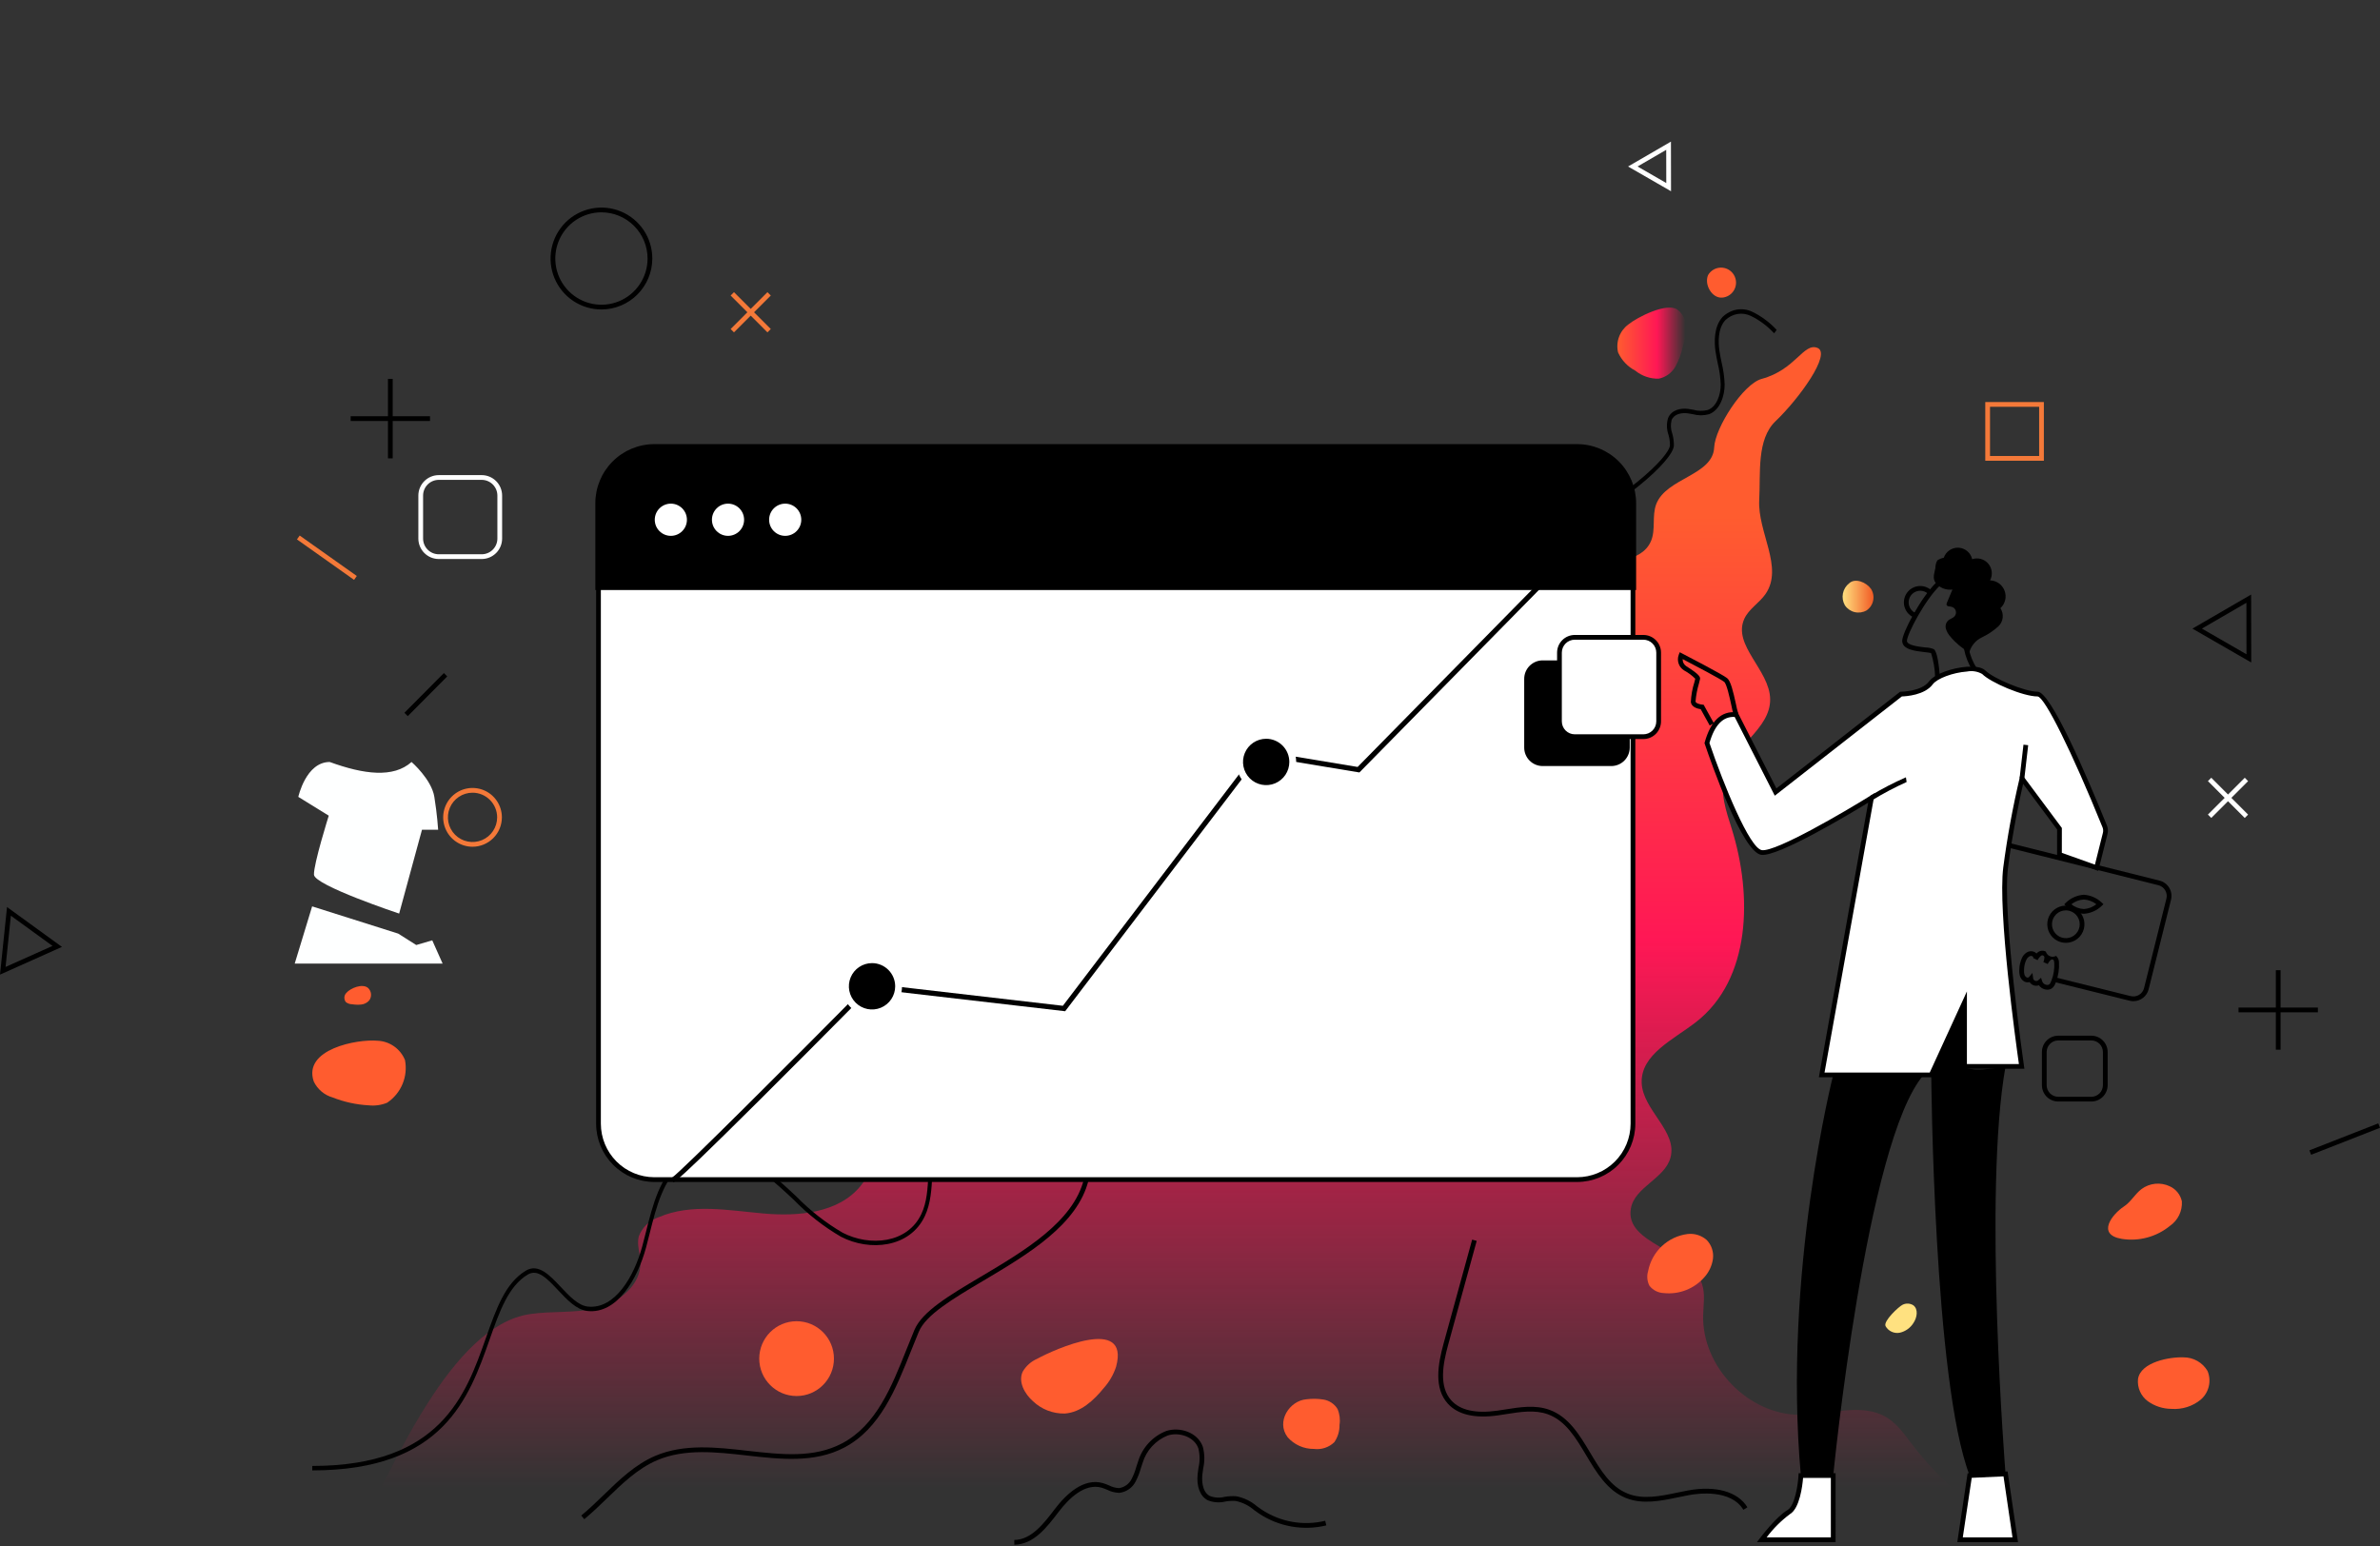 <svg width="785" height="510" viewBox="0 0 785 510" fill="none" xmlns="http://www.w3.org/2000/svg">
<rect x="0" y="0" width="785" height="510" fill="#333333" stroke="none"/>
<g clip-path="url(#clip0)">
<path d="M581.08 124.967C574.908 126.637 565.672 141.168 565.393 147.565C564.988 156.832 549.611 157.616 546.284 166.273C544.794 170.149 546.182 174.723 544.525 178.529C541.398 185.715 531.031 184.823 524.024 188.317C513.907 193.362 512.158 206.705 507.099 216.826C498.958 233.112 481.091 241.85 464.008 248.097C449.185 253.517 432.945 258.687 423.738 271.522C417.505 280.212 415.489 291.188 410.744 300.775C406.8 308.577 401.111 315.362 394.119 320.601C387.127 325.839 379.021 329.389 370.433 330.975C357.028 333.334 343.276 330.726 329.675 331.216C316.073 331.707 301.122 336.479 294.785 348.543C287.883 361.681 293.219 379.617 283.876 391.143C276.562 400.165 263.302 401.278 251.743 400.253C240.184 399.228 228.024 396.885 217.351 401.448C215.828 401.945 214.436 402.78 213.28 403.891C212.123 405.002 211.233 406.36 210.674 407.864C209.981 410.601 211.134 413.44 211.237 416.262C211.511 423.747 204.323 429.583 197.069 431.405C189.815 433.228 182.158 432.35 174.759 433.448C148.692 437.312 129.53 484.207 117.236 507.549C207.425 508.353 296.567 506.753 385.894 505.701C481.889 504.57 578.096 504.073 676.043 507.872C660.405 507.882 641.405 489.961 631.665 477.707C628.809 474.114 626.315 470.039 622.42 467.617C614.118 462.454 603.435 466.7 593.662 466.678C576.67 466.638 561.331 450.853 561.754 433.84C561.84 430.363 562.478 426.774 561.369 423.477C557.522 412.044 535.801 410.472 537.919 398.595C539.185 391.486 549.061 388.816 550.972 381.853C553.37 373.116 541.808 366.217 541.481 357.163C541.143 347.794 551.977 342.891 559.374 337.145C577.548 323.028 578.056 295.369 571.184 273.387C569.382 267.623 567.174 261.509 568.837 255.703C571.581 246.119 584.034 240.511 583.847 230.542C583.667 220.957 571.355 212.822 575.333 204.102C576.835 200.809 580.309 198.881 582.352 195.895C588.368 187.108 579.656 175.519 580.249 164.882C580.736 156.149 579.323 144.938 585.65 138.907C593.371 131.546 604.184 116.619 599.443 114.744C594.859 112.93 592.253 121.945 581.08 124.967Z" fill="url(#paint0_linear)"/>
<path d="M103 485V483.53C145.383 483.53 153.638 460.125 160.27 441.322C163.695 431.612 166.653 423.225 173.416 419.13C177.556 416.623 181.317 420.618 184.953 424.485C187.783 427.495 190.711 430.608 193.869 430.96C202.897 431.942 209.195 420.878 211.841 411.084C212.249 409.57 212.638 408.019 213.031 406.459C215.314 397.363 217.676 387.959 224.509 382.797C233.435 376.058 245.346 380.356 253.513 386.624C256.698 389.068 259.718 391.896 262.641 394.63C267.259 399.35 272.397 403.372 277.925 406.597C286.847 411.232 299.317 410.189 303.905 400.414C305.733 396.523 305.969 392.101 306.218 387.418C306.213 383.055 306.916 378.729 308.292 374.654C312.358 364.558 322.35 362.029 332.014 359.584C336.473 358.611 340.85 357.209 345.1 355.393C358.788 348.934 365.791 333.972 373.206 318.136C378.7 306.398 384.382 294.261 393.067 285.728C400.706 278.223 410.395 273.814 419.767 269.553C431.58 264.179 442.738 259.104 450.312 248.362C454.734 242.09 457.417 234.363 460.012 226.889C462.621 219.379 465.317 211.612 469.794 205.196C477.382 194.322 488.943 188.68 500.123 183.226C502.358 182.137 504.585 181.05 506.773 179.926C537.025 164.388 550.572 150.52 550.806 146.873C550.812 145.693 550.646 144.52 550.315 143.401C549.699 141.667 549.644 139.741 550.161 137.965C551.25 135.198 554.297 134.554 556.776 134.868C557.35 134.942 557.927 135.048 558.506 135.155C560.073 135.605 561.711 135.63 563.287 135.227C566.241 134.157 567.566 130.12 567.548 126.822C567.455 124.477 567.129 122.15 566.575 119.887C566.298 118.558 566.012 117.183 565.817 115.805C565.419 113 565.196 107.81 568.154 104.552C569.468 103.287 571.062 102.453 572.764 102.139C574.465 101.826 576.21 102.044 577.81 102.771C580.842 104.203 583.618 106.253 586 108.818L585.165 109.941C582.905 107.492 580.269 105.532 577.387 104.161C576.014 103.521 574.513 103.318 573.045 103.573C571.578 103.827 570.199 104.531 569.058 105.607C566.521 108.401 566.74 113.049 567.097 115.571C567.285 116.898 567.566 118.245 567.837 119.549C568.413 121.92 568.751 124.356 568.845 126.812C568.866 130.631 567.26 135.331 563.683 136.628C561.911 137.109 560.064 137.101 558.296 136.604C557.739 136.501 557.182 136.398 556.631 136.327C554.696 136.084 552.15 136.518 551.343 138.564C550.971 140.034 551.05 141.604 551.566 143.017C551.939 144.294 552.118 145.634 552.098 146.979C551.784 151.868 536.043 166.504 507.307 181.264C505.112 182.392 502.878 183.481 500.635 184.576C489.602 189.957 478.193 195.523 470.81 206.106C466.453 212.353 463.793 220.016 461.218 227.427C458.588 235.001 455.868 242.833 451.324 249.279C443.538 260.321 431.699 265.707 420.249 270.916C410.977 275.134 401.39 279.495 393.916 286.837C385.413 295.191 379.789 307.205 374.35 318.823C367.155 334.193 359.715 350.086 345.597 356.751C341.279 358.599 336.829 360.026 332.296 361.016C322.511 363.493 313.269 365.831 309.471 375.265C308.168 379.177 307.504 383.325 307.511 387.506C307.265 392.139 307.01 396.929 305.05 401.105C300.105 411.63 286.841 412.842 277.386 407.932C271.753 404.658 266.519 400.568 261.816 395.763C258.917 393.051 255.92 390.244 252.787 387.839C244.965 381.838 233.62 377.68 225.229 384.02C218.792 388.882 216.497 398.022 214.277 406.859C213.883 408.431 213.492 409.989 213.08 411.511C210.291 421.838 203.546 433.508 193.742 432.421C190.146 432.021 187.055 428.733 184.067 425.556C180.463 421.723 177.349 418.407 174.027 420.427C167.681 424.269 164.805 432.424 161.474 441.867C154.696 461.085 146.261 485 103 485Z" fill="black"/>
<path d="M520.187 147.533H215.816C205.645 147.533 197.4 155.79 197.4 165.975V370.64C197.4 380.826 205.645 389.083 215.816 389.083H520.187C530.358 389.083 538.603 380.826 538.603 370.64V165.975C538.603 155.79 530.358 147.533 520.187 147.533Z" fill="white"/>
<path d="M222.052 389.972V389.125L221.742 388.346C224.028 387.066 261.553 349.536 286.217 324.622L286.506 324.328L286.915 324.376L350.565 331.751L414.697 247.489L447.786 252.972L508.438 191.309L509.643 192.496L448.377 254.786L415.427 249.329L351.327 333.547L350.849 333.489L287.131 326.107C223.9 389.972 222.509 389.972 222.052 389.972Z" fill="black"/>
<path d="M287.623 334.097C292.464 334.097 296.389 330.168 296.389 325.321C296.389 320.475 292.464 316.546 287.623 316.546C282.782 316.546 278.857 320.475 278.857 325.321C278.857 330.168 282.782 334.097 287.623 334.097Z" fill="black"/>
<path d="M417.623 260.097C422.464 260.097 426.389 256.168 426.389 251.321C426.389 246.475 422.464 242.546 417.623 242.546C412.782 242.546 408.857 246.475 408.857 251.321C408.857 256.168 412.782 260.097 417.623 260.097Z" fill="black"/>
<path d="M287.624 335.226C285.667 335.227 283.754 334.646 282.127 333.558C280.499 332.469 279.231 330.922 278.482 329.113C277.733 327.303 277.537 325.311 277.918 323.39C278.3 321.468 279.242 319.703 280.626 318.318C282.01 316.932 283.773 315.989 285.692 315.607C287.612 315.224 289.601 315.42 291.409 316.17C293.217 316.92 294.763 318.189 295.85 319.818C296.937 321.447 297.518 323.362 297.518 325.321C297.514 327.947 296.471 330.464 294.616 332.321C292.762 334.178 290.247 335.223 287.624 335.226ZM287.624 317.676C286.114 317.676 284.637 318.124 283.381 318.964C282.125 319.804 281.146 320.998 280.567 322.395C279.989 323.792 279.838 325.329 280.132 326.812C280.427 328.295 281.154 329.658 282.222 330.727C283.29 331.796 284.651 332.525 286.133 332.82C287.614 333.115 289.15 332.964 290.546 332.385C291.941 331.806 293.134 330.826 293.973 329.569C294.813 328.312 295.261 326.833 295.261 325.321C295.259 323.294 294.453 321.351 293.022 319.917C291.59 318.484 289.649 317.677 287.624 317.675V317.676Z" fill="white"/>
<path d="M417.624 261.226C415.667 261.227 413.754 260.646 412.127 259.558C410.499 258.469 409.231 256.922 408.482 255.113C407.733 253.303 407.537 251.311 407.918 249.39C408.3 247.468 409.242 245.703 410.626 244.318C412.01 242.932 413.773 241.989 415.692 241.607C417.612 241.224 419.601 241.42 421.409 242.17C423.217 242.92 424.763 244.189 425.85 245.818C426.937 247.447 427.518 249.362 427.518 251.321C427.514 253.947 426.471 256.464 424.616 258.321C422.762 260.178 420.247 261.223 417.624 261.226ZM417.624 243.676C416.114 243.676 414.637 244.124 413.381 244.964C412.125 245.804 411.146 246.998 410.567 248.395C409.989 249.792 409.838 251.329 410.132 252.812C410.427 254.295 411.154 255.658 412.222 256.727C413.29 257.796 414.651 258.525 416.133 258.82C417.614 259.115 419.15 258.964 420.546 258.385C421.941 257.806 423.134 256.826 423.973 255.569C424.813 254.312 425.261 252.833 425.261 251.321C425.259 249.294 424.453 247.351 423.022 245.917C421.59 244.484 419.649 243.677 417.624 243.675V243.676Z" fill="white"/>
<path d="M520.187 389.865H215.816C210.727 389.859 205.847 387.832 202.249 384.228C198.65 380.624 196.625 375.738 196.619 370.641V165.976C196.625 160.878 198.649 155.992 202.248 152.388C205.847 148.783 210.727 146.756 215.816 146.75H520.187C525.277 146.756 530.156 148.783 533.755 152.388C537.354 155.992 539.378 160.878 539.384 165.976V370.641C539.378 375.738 537.354 380.624 533.755 384.228C530.156 387.832 525.277 389.859 520.187 389.865ZM215.816 148.316C211.141 148.321 206.659 150.183 203.353 153.494C200.047 156.805 198.188 161.294 198.182 165.976V370.641C198.188 375.323 200.048 379.811 203.353 383.121C206.659 386.432 211.141 388.294 215.816 388.299H520.187C524.862 388.294 529.344 386.432 532.65 383.121C535.956 379.811 537.815 375.323 537.821 370.641V165.976C537.816 161.294 535.956 156.805 532.65 153.494C529.344 150.183 524.862 148.321 520.187 148.316H215.816Z" fill="black"/>
<path d="M538.603 193.566V165.975C538.588 161.088 536.644 156.406 533.193 152.95C529.743 149.495 525.067 147.547 520.187 147.533H215.816C210.936 147.547 206.26 149.495 202.81 152.95C199.359 156.406 197.415 161.088 197.4 165.975V193.566H538.603Z" fill="black"/>
<path d="M539.646 194.61H196.359V165.975C196.365 160.809 198.417 155.856 202.065 152.203C205.713 148.55 210.658 146.495 215.817 146.489H520.188C525.347 146.495 530.292 148.55 533.94 152.203C537.588 155.856 539.64 160.809 539.646 165.975V194.61ZM198.444 192.522H537.561V165.975C537.556 161.363 535.724 156.94 532.467 153.678C529.21 150.417 524.794 148.582 520.188 148.577H215.817C211.211 148.582 206.795 150.417 203.538 153.678C200.281 156.94 198.449 161.363 198.444 165.975V192.522Z" fill="black"/>
<path d="M221.267 176.746C224.196 176.746 226.57 174.368 226.57 171.435C226.57 168.501 224.196 166.123 221.267 166.123C218.337 166.123 215.963 168.501 215.963 171.435C215.963 174.368 218.337 176.746 221.267 176.746Z" fill="white"/>
<path d="M240.124 176.746C243.053 176.746 245.428 174.368 245.428 171.435C245.428 168.501 243.053 166.123 240.124 166.123C237.195 166.123 234.82 168.501 234.82 171.435C234.82 174.368 237.195 176.746 240.124 176.746Z" fill="white"/>
<path d="M258.983 176.746C261.913 176.746 264.287 174.368 264.287 171.435C264.287 168.501 261.913 166.123 258.983 166.123C256.054 166.123 253.68 168.501 253.68 171.435C253.68 174.368 256.054 176.746 258.983 176.746Z" fill="white"/>
<path d="M575.018 497.99C570.891 491.193 560.237 492.565 557.073 493.152C555.909 493.366 554.734 493.611 553.553 493.857C547.762 495.068 541.776 496.314 536.248 494.092C530.112 491.625 526.581 485.713 523.167 479.995C519.668 474.136 516.364 468.601 510.52 466.487C506.231 464.935 501.445 465.698 496.812 466.432C495.909 466.574 495.009 466.717 494.115 466.844C486.422 467.934 480.848 466.63 477.544 462.985C472.91 457.871 474.239 450.07 476.151 443.114L485.559 408.882L487.065 409.297L477.657 443.53C475.858 450.076 474.576 457.38 478.701 461.933C481.637 465.174 486.75 466.307 493.897 465.294C494.781 465.168 495.672 465.027 496.565 464.886C501.392 464.119 506.383 463.322 511.051 465.014C517.418 467.318 521.022 473.352 524.508 479.191C527.94 484.938 531.182 490.368 536.829 492.64C541.92 494.686 547.673 493.488 553.234 492.323C554.426 492.075 555.614 491.826 556.79 491.61C565.905 489.938 573.218 492.012 576.353 497.173L575.018 497.99Z" fill="black"/>
<path d="M192.702 501.098L191.711 499.888C194.299 497.763 196.782 495.358 199.184 493.032C204.251 488.123 209.492 483.047 216.098 480.219C225.592 476.156 236.257 477.365 246.573 478.533C257.806 479.801 268.414 481.004 277.755 476.072C289.035 470.12 294.115 457.362 299.026 445.024C299.881 442.88 300.729 440.749 301.603 438.672C304.167 432.578 313.146 427.252 323.543 421.085C337.853 412.596 354.071 402.976 357.519 388.897L359.038 389.268C355.432 403.987 338.915 413.787 324.341 422.43C314.181 428.458 305.406 433.663 303.044 439.279C302.174 441.349 301.329 443.469 300.479 445.605C295.461 458.205 290.273 471.234 278.484 477.458C268.715 482.614 257.372 481.331 246.397 480.089C236.286 478.943 225.828 477.758 216.712 481.658C210.371 484.372 205.236 489.346 200.27 494.157C197.846 496.505 195.339 498.933 192.702 501.098Z" fill="black"/>
<path d="M537.113 106.996C535.7 108.03 534.622 109.457 534.013 111.099C533.404 112.742 533.291 114.528 533.687 116.234C534.852 118.821 536.852 120.939 539.365 122.248C541.551 124.037 544.306 124.978 547.127 124.9C548.281 124.664 549.37 124.181 550.321 123.484C551.271 122.788 552.06 121.894 552.633 120.864C553.765 118.799 554.59 116.579 555.082 114.276C555.76 112.166 556.102 109.963 556.097 107.746C556.085 106.638 555.816 105.547 555.311 104.56C554.806 103.574 554.08 102.718 553.188 102.06C549.598 99.741 540.023 104.632 537.113 106.996Z" fill="url(#paint1_linear)"/>
<path d="M563.379 90.73C563.808 89.993 564.42 89.379 565.155 88.948C565.89 88.517 566.724 88.284 567.576 88.271C568.428 88.257 569.269 88.464 570.017 88.872C570.766 89.279 571.396 89.874 571.848 90.597C572.3 91.32 572.558 92.148 572.597 93C572.636 93.853 572.454 94.701 572.07 95.462C571.685 96.223 571.111 96.873 570.402 97.346C569.694 97.82 568.875 98.103 568.026 98.167C564.646 98.422 562.032 93.845 563.379 90.73Z" fill="url(#paint2_linear)"/>
<path d="M609.923 192.384C608.851 193.22 608.118 194.416 607.857 195.752C607.596 197.087 607.825 198.472 608.502 199.651C609.258 200.781 610.411 201.584 611.732 201.901C613.052 202.217 614.443 202.025 615.628 201.361C616.757 200.608 617.547 199.441 617.827 198.112C618.108 196.783 617.857 195.396 617.129 194.25C615.566 192.032 611.916 190.545 609.923 192.384Z" fill="url(#paint3_linear)"/>
<path d="M103.487 356.726C104.096 357.998 104.969 359.125 106.047 360.034C107.125 360.942 108.384 361.61 109.739 361.995C113.532 363.491 117.54 364.366 121.611 364.586C123.674 364.81 125.76 364.516 127.681 363.73C129.938 362.227 131.701 360.09 132.751 357.588C133.801 355.086 134.09 352.329 133.583 349.663C132.844 347.839 131.597 346.267 129.99 345.135C128.383 344.002 126.484 343.357 124.52 343.277C117.889 342.672 99.817 346.031 103.487 356.726Z" fill="url(#paint4_linear)"/>
<path d="M114.189 327.551C113.82 327.954 113.605 328.475 113.586 329.021C113.566 329.567 113.741 330.102 114.08 330.53C114.664 330.989 115.384 331.241 116.126 331.246C117.13 331.406 118.149 331.436 119.161 331.336C120.182 331.231 121.124 330.738 121.794 329.96C122.239 329.346 122.445 328.591 122.371 327.836C122.297 327.081 121.949 326.38 121.392 325.865C119.574 324.294 115.548 325.908 114.189 327.551Z" fill="url(#paint5_linear)"/>
<path d="M342.091 448.186C340.086 449.062 338.411 450.555 337.309 452.448C335.767 455.808 337.957 459.756 340.727 462.201C343.543 464.869 347.294 466.321 351.17 466.243C356.453 465.895 360.75 461.92 364.086 457.803C365.899 455.778 367.272 453.398 368.12 450.814C372.755 433.788 347.603 445.162 342.091 448.186Z" fill="url(#paint6_linear)"/>
<path d="M424.705 474.058C425.786 475.285 427.118 476.265 428.61 476.931C430.103 477.596 431.721 477.932 433.355 477.916C434.572 478.076 435.809 477.96 436.975 477.577C438.142 477.194 439.207 476.554 440.093 475.703C441.253 474.025 441.855 472.023 441.814 469.983C442.095 468.201 441.865 466.376 441.15 464.721C440.651 463.911 439.985 463.218 439.197 462.686C438.409 462.155 437.517 461.798 436.58 461.639C434.706 461.334 432.799 461.301 430.916 461.54C425.344 461.979 420.782 468.892 424.705 474.058Z" fill="url(#paint7_linear)"/>
<path d="M334.562 509.518L334.537 507.952C340.213 507.867 344.309 502.485 347.923 497.735C351.667 492.816 357.434 487.376 363.794 489.201C364.48 489.411 365.152 489.663 365.806 489.955C366.829 490.487 367.955 490.788 369.106 490.84C370.002 490.706 370.851 490.353 371.579 489.814C372.308 489.274 372.893 488.564 373.283 487.746C373.906 486.522 374.404 485.237 374.768 483.913C374.968 483.277 375.167 482.643 375.392 482.019C376.079 479.757 377.27 477.68 378.874 475.946C380.478 474.211 382.455 472.863 384.654 472.003C389.029 470.56 395.073 472.362 396.747 477.261C397.35 479.589 397.384 482.028 396.847 484.372C396.749 485.04 396.651 485.709 396.582 486.372C396.447 487.652 396.226 491.941 399.025 493.435C400.592 494.04 402.308 494.14 403.935 493.721C405.186 493.505 406.459 493.438 407.726 493.521C410.278 494.013 412.657 495.167 414.625 496.866C415.133 497.231 415.64 497.597 416.15 497.939C419.2 499.962 422.634 501.334 426.237 501.968C429.84 502.602 433.535 502.484 437.091 501.622L437.467 503.143C433.7 504.054 429.785 504.178 425.967 503.506C422.149 502.835 418.511 501.382 415.279 499.24C414.755 498.887 414.235 498.514 413.714 498.139C411.958 496.605 409.838 495.551 407.557 495.079C406.414 495.005 405.267 495.07 404.14 495.273C402.191 495.752 400.14 495.593 398.289 494.818C395.816 493.499 394.597 490.28 395.026 486.209C395.098 485.526 395.198 484.835 395.298 484.146C395.792 482.047 395.781 479.861 395.266 477.767C393.927 473.851 388.82 472.275 385.142 473.492C383.169 474.279 381.399 475.502 379.965 477.07C378.531 478.639 377.47 480.512 376.861 482.549C376.644 483.153 376.452 483.766 376.259 484.382C375.863 485.807 375.324 487.188 374.65 488.504C374.144 489.568 373.375 490.485 372.417 491.167C371.458 491.85 370.341 492.277 369.172 492.406C367.789 492.366 366.432 492.021 365.197 491.397C364.6 491.13 363.988 490.899 363.364 490.706C357.849 489.132 352.614 494.155 349.197 498.644C345.337 503.716 340.996 509.42 334.562 509.518Z" fill="black"/>
<path d="M543.607 419.238C543.108 420.852 543.265 422.598 544.042 424.097C544.61 424.821 545.329 425.413 546.148 425.83C546.968 426.247 547.869 426.479 548.787 426.512C551.278 426.778 553.795 426.438 556.127 425.523C558.458 424.608 560.535 423.143 562.182 421.253C563.697 419.563 564.673 417.459 564.986 415.21C565.13 414.088 565.02 412.949 564.665 411.875C564.31 410.802 563.718 409.823 562.933 409.01C562.074 408.251 561.065 407.683 559.971 407.343C558.878 407.002 557.725 406.897 556.588 407.034C553.418 407.445 550.458 408.844 548.128 411.035C545.798 413.226 544.216 416.096 543.607 419.238Z" fill="url(#paint8_linear)"/>
<path d="M705.179 454.892C705.044 456.279 705.269 457.678 705.833 458.952C706.398 460.227 707.282 461.333 708.4 462.164C710.668 463.801 713.39 464.689 716.186 464.704C719.69 464.977 723.164 463.884 725.882 461.653C727.201 460.512 728.127 458.983 728.527 457.285C728.928 455.586 728.782 453.804 728.112 452.192C727.3 450.818 726.142 449.682 724.755 448.896C723.367 448.11 721.798 447.702 720.204 447.713C715.628 447.525 706.004 449.265 705.179 454.892Z" fill="url(#paint9_linear)"/>
<path d="M621.912 437.405C622.369 438.225 623.074 438.877 623.927 439.268C624.779 439.659 625.733 439.767 626.651 439.578C628.492 439.146 630.089 438.006 631.098 436.405C632.329 434.607 632.802 431.788 631.038 430.513C630.512 430.188 629.912 430.004 629.294 429.98C628.677 429.955 628.064 430.091 627.515 430.374C626.394 430.885 621.113 435.713 621.912 437.405Z" fill="url(#paint10_linear)"/>
<path d="M699.849 408.636C702.653 409.079 705.519 408.924 708.258 408.18C710.998 407.437 713.55 406.121 715.746 404.321C717.037 403.423 718.075 402.206 718.758 400.789C719.442 399.372 719.749 397.802 719.649 396.231C719.411 395.153 718.926 394.146 718.233 393.288C717.539 392.43 716.657 391.745 715.654 391.287C714.158 390.58 712.497 390.294 710.85 390.459C709.204 390.625 707.633 391.236 706.306 392.226C704.156 393.877 702.818 396.454 700.552 397.941C696.635 400.511 691.393 407.244 699.849 408.636Z" fill="url(#paint11_linear)"/>
<path d="M531.455 218.864H508.816C506.032 218.864 503.775 221.124 503.775 223.912V246.584C503.775 249.372 506.032 251.632 508.816 251.632H531.455C534.239 251.632 536.495 249.372 536.495 246.584V223.912C536.495 221.124 534.239 218.864 531.455 218.864Z" fill="black"/>
<path d="M531.454 252.676H508.815C507.202 252.674 505.656 252.032 504.516 250.89C503.375 249.748 502.734 248.2 502.732 246.585V223.914C502.734 222.299 503.375 220.751 504.516 219.609C505.656 218.467 507.202 217.824 508.815 217.823H531.454C533.067 217.824 534.613 218.467 535.753 219.609C536.893 220.751 537.535 222.299 537.537 223.914V246.585C537.535 248.2 536.893 249.748 535.753 250.89C534.613 252.032 533.067 252.674 531.454 252.676ZM508.815 219.909C507.755 219.911 506.739 220.333 505.989 221.083C505.24 221.834 504.818 222.852 504.817 223.913V246.584C504.818 247.646 505.24 248.663 505.989 249.414C506.739 250.165 507.755 250.587 508.815 250.588H531.454C532.514 250.587 533.53 250.165 534.28 249.414C535.029 248.663 535.451 247.646 535.452 246.584V223.913C535.451 222.852 535.029 221.834 534.28 221.083C533.53 220.333 532.514 219.911 531.454 219.909H508.815Z" fill="black"/>
<path d="M542.037 210.218H519.398C516.614 210.218 514.357 212.478 514.357 215.266V237.938C514.357 240.726 516.614 242.986 519.398 242.986H542.037C544.82 242.986 547.077 240.726 547.077 237.938V215.266C547.077 212.478 544.82 210.218 542.037 210.218Z" fill="white"/>
<path d="M542.037 243.77H519.398C517.854 243.768 516.375 243.153 515.283 242.06C514.192 240.967 513.578 239.485 513.576 237.939V215.266C513.578 213.72 514.192 212.238 515.283 211.145C516.375 210.052 517.854 209.437 519.398 209.435H542.037C543.581 209.437 545.06 210.052 546.152 211.145C547.243 212.238 547.857 213.72 547.859 215.266V237.939C547.857 239.485 547.243 240.967 546.152 242.06C545.061 243.153 543.581 243.768 542.037 243.77ZM519.398 211.001C518.269 211.002 517.186 211.452 516.388 212.251C515.59 213.051 515.141 214.135 515.14 215.266V237.939C515.141 239.07 515.59 240.154 516.388 240.953C517.186 241.753 518.269 242.203 519.398 242.204H542.037C543.166 242.203 544.249 241.753 545.047 240.953C545.845 240.154 546.294 239.07 546.296 237.939V215.266C546.294 214.135 545.845 213.051 545.047 212.251C544.249 211.452 543.166 211.002 542.037 211.001H519.398Z" fill="black"/>
<path d="M551.158 63.08L536.988 54.919L551.131 46.709L551.158 63.08ZM540.115 54.913L549.591 60.372L549.571 49.425L540.115 54.913Z" fill="white"/>
<path d="M742.531 218.514L723.133 207.343L742.494 196.106L742.531 218.514ZM726.26 207.338L740.964 215.807L740.934 198.821L726.26 207.338Z" fill="black"/>
<path d="M0 321.468L2.314 299.178L20.433 312.327L0 321.468ZM3.587 302.036L1.834 318.933L17.322 312.005L3.587 302.036Z" fill="black"/>
<path d="M146.405 222L133.389 235.107L134.498 236.212L147.514 223.105L146.405 222Z" fill="black"/>
<path d="M784.433 370.533L761.715 379.43L762.285 380.89L785.003 371.993L784.433 370.533Z" fill="black"/>
<path d="M116.785 191.265L97.943 177.92L98.846 176.64L117.685 189.984L116.785 191.265Z" fill="#F47939"/>
<path d="M674.136 151.969H654.807V132.612H674.136V151.969ZM656.37 150.404H672.572V134.177H656.37V150.404Z" fill="#F47939"/>
<path d="M155.857 279.293C153.942 279.293 152.07 278.724 150.478 277.659C148.886 276.593 147.645 275.079 146.912 273.307C146.18 271.535 145.988 269.586 146.362 267.705C146.736 265.824 147.658 264.097 149.012 262.741C150.366 261.385 152.091 260.462 153.969 260.088C155.847 259.714 157.794 259.906 159.563 260.64C161.332 261.373 162.844 262.616 163.907 264.211C164.971 265.805 165.539 267.68 165.539 269.597C165.536 272.168 164.515 274.633 162.7 276.45C160.884 278.268 158.423 279.29 155.857 279.293ZM155.857 261.467C154.251 261.467 152.681 261.944 151.347 262.838C150.012 263.731 148.971 265.001 148.357 266.487C147.743 267.972 147.582 269.607 147.895 271.184C148.209 272.761 148.982 274.21 150.117 275.347C151.253 276.483 152.699 277.258 154.274 277.571C155.849 277.885 157.481 277.724 158.964 277.109C160.448 276.493 161.715 275.451 162.607 274.114C163.499 272.777 163.976 271.205 163.976 269.597C163.973 267.442 163.117 265.375 161.595 263.851C160.073 262.327 158.009 261.469 155.857 261.467Z" fill="#F47939"/>
<path d="M703.669 330.238C703.241 330.237 702.814 330.184 702.399 330.078L677.65 323.924L678.027 322.403L702.778 328.56C703.24 328.676 703.72 328.699 704.191 328.629C704.662 328.559 705.115 328.397 705.523 328.152C705.931 327.907 706.288 327.584 706.571 327.201C706.855 326.818 707.06 326.382 707.176 325.92L714.555 296.392C714.787 295.458 714.64 294.469 714.145 293.643C713.651 292.817 712.849 292.221 711.917 291.985L663.349 279.814C662.887 279.698 662.406 279.674 661.935 279.744C661.464 279.814 661.011 279.976 660.603 280.222C660.194 280.467 659.838 280.79 659.555 281.173C659.271 281.556 659.066 281.992 658.95 282.455L651.571 311.984C651.455 312.447 651.432 312.927 651.502 313.399C651.572 313.871 651.734 314.324 651.979 314.733C652.224 315.142 652.547 315.499 652.929 315.782C653.312 316.066 653.747 316.272 654.209 316.387L663.308 318.669L662.927 320.187L653.829 317.908C652.494 317.573 651.346 316.721 650.639 315.538C649.931 314.356 649.722 312.941 650.056 311.604L657.435 282.074C657.772 280.74 658.624 279.593 659.803 278.884C660.982 278.176 662.393 277.963 663.728 278.293L712.296 290.466C713.63 290.803 714.777 291.655 715.484 292.837C716.192 294.018 716.403 295.433 716.071 296.77L708.692 326.297C708.412 327.42 707.766 328.417 706.856 329.13C705.946 329.844 704.824 330.233 703.669 330.236L703.669 330.238Z" fill="black"/>
<path d="M681.404 310.988C680.127 310.991 678.88 310.595 677.839 309.854C676.798 309.113 676.013 308.065 675.595 306.856C675.177 305.648 675.147 304.338 675.508 303.111C675.869 301.884 676.604 300.801 677.61 300.012C678.615 299.224 679.842 298.77 681.118 298.713C682.394 298.656 683.656 299 684.727 299.697C685.799 300.393 686.626 301.407 687.094 302.598C687.562 303.788 687.647 305.095 687.338 306.336C687.006 307.662 686.243 308.839 685.168 309.682C684.093 310.524 682.769 310.984 681.404 310.988ZM681.383 300.273C680.217 300.273 679.095 300.718 678.245 301.518C677.396 302.317 676.883 303.411 676.811 304.577C676.739 305.742 677.113 306.891 677.858 307.79C678.603 308.688 679.662 309.268 680.819 309.412C681.976 309.556 683.144 309.252 684.085 308.563C685.027 307.874 685.67 306.851 685.884 305.703C686.099 304.556 685.868 303.369 685.239 302.386C684.61 301.403 683.63 300.697 682.5 300.412C682.135 300.319 681.76 300.273 681.384 300.273H681.383Z" fill="black"/>
<path d="M687.294 301.404C685.097 301.264 683.018 300.36 681.416 298.848L680.846 298.291L681.412 297.731C683.008 296.199 685.092 295.278 687.298 295.129H687.32C689.519 295.269 691.6 296.174 693.203 297.688L693.773 298.244L693.207 298.805C691.61 300.336 689.527 301.256 687.321 301.404H687.294ZM683.183 298.283C684.361 299.212 685.797 299.755 687.294 299.839H687.315C688.819 299.752 690.26 299.198 691.436 298.255C690.257 297.323 688.819 296.778 687.32 296.695H687.303C685.799 296.785 684.359 297.339 683.182 298.283H683.183Z" fill="black"/>
<path d="M627.013 228.936L585.65 261.256L572.643 235.724C567.971 235.241 564.837 238.548 563.018 245.096C563.018 245.096 575.002 280.542 581.08 281.195C587.158 281.847 617.273 263.167 617.273 263.167L600.855 354.55H636.994L647.971 330.6V351.744H666.805C666.805 351.744 659.56 301.71 661.517 286.227C662.814 276.313 664.616 266.472 666.914 256.742L679.287 273.356L679.28 281.848L691.522 286.227L694.361 274.905C694.558 274.132 694.503 273.316 694.203 272.576C691.379 265.61 676.313 228.936 672.073 228.936C667.388 228.936 656.926 224.364 654.33 221.75C651.733 219.136 639.573 221.589 636.847 225.263C634.122 228.936 627.013 228.936 627.013 228.936Z" fill="white"/>
<path d="M637.495 355.333H599.919L616.193 264.749C609.594 268.787 586.585 282.544 580.995 281.973C574.738 281.3 564.304 251.345 562.277 245.347L562.199 245.119L562.263 244.886C564.24 237.776 567.769 234.426 572.722 234.946L573.145 234.988L585.915 260.055L626.743 228.152H627.012C627.08 228.152 633.763 228.105 636.22 224.795C638.163 222.175 644.101 220.265 648.72 219.931C650.809 219.78 653.57 219.875 654.882 221.196C657.385 223.714 667.735 228.152 672.072 228.152C676.394 228.152 688.247 255.8 694.927 272.283C695.29 273.175 695.357 274.161 695.119 275.094L692.07 287.255L678.497 282.401L678.504 273.615L667.289 258.557C666.339 262.685 663.837 274.102 662.292 286.325C660.37 301.527 667.505 351.133 667.577 351.632L667.707 352.527H647.188V334.182L637.495 355.333ZM601.79 353.767H636.492L648.751 327.018V350.962H665.901C664.906 343.95 658.913 300.586 660.74 286.13C662.046 276.187 663.853 266.317 666.154 256.556L666.55 254.945L680.067 273.097L680.06 281.297L690.972 285.2L693.602 274.714C693.758 274.103 693.714 273.457 693.477 272.873C683.394 247.996 674.391 229.849 672.069 229.719C667.247 229.719 656.572 225.12 653.773 222.303C652.274 221.454 650.522 221.167 648.831 221.494C644.125 221.834 638.923 223.775 637.472 225.73C634.831 229.291 628.681 229.675 627.286 229.715L585.383 262.457L572.143 236.471C568.312 236.289 565.546 239.097 563.834 245.076C568.427 258.61 577.119 279.981 581.161 280.415C585.906 280.974 608.545 267.658 616.86 262.502L618.351 261.577L601.79 353.767Z" fill="black"/>
<path d="M617.663 263.844L616.883 262.487C620.661 260.197 624.586 258.161 628.634 256.392L628.862 257.941C625.009 259.673 621.269 261.645 617.663 263.844Z" fill="black"/>
<path d="M667.407 245.622L666.137 256.653L667.69 256.832L668.96 245.801L667.407 245.622Z" fill="black"/>
<path d="M563.917 239.303L560.946 233.927C560.004 233.784 557.934 233.283 557.696 231.611C557.783 229.371 558.177 227.154 558.865 225.02C558.987 224.539 559.09 224.14 559.15 223.875C558.059 222.775 556.808 221.847 555.44 221.12C554.598 220.592 553.965 219.787 553.65 218.843C553.336 217.9 553.358 216.875 553.715 215.947L554.027 215.131L554.802 215.533C556.153 216.23 568.05 222.393 569.658 223.677C570.836 224.616 571.64 227.966 572.57 232.247C572.765 233.306 573.023 234.351 573.343 235.379L571.941 236.072C571.544 234.935 571.243 233.767 571.042 232.58C570.51 230.129 569.52 225.569 568.684 224.9C567.519 223.972 559.119 219.539 554.993 217.394C554.976 217.87 555.085 218.343 555.309 218.763C555.532 219.184 555.863 219.539 556.266 219.791C560.613 222.511 560.852 223.343 560.717 224.017C560.665 224.278 560.539 224.778 560.378 225.408C559.791 227.357 559.41 229.362 559.241 231.391C559.328 231.995 560.752 232.357 561.495 232.416L561.913 232.451L565.284 238.545L563.917 239.303Z" fill="black"/>
<path d="M675.334 326.445C675.009 326.441 674.685 326.396 674.371 326.309C673.611 326.103 672.949 325.634 672.503 324.985C671.946 325.19 671.336 325.197 670.775 325.004C670.215 324.811 669.737 324.431 669.423 323.927C668.881 324.084 668.3 324.039 667.788 323.801C667.414 323.612 667.083 323.348 666.815 323.025C666.548 322.701 666.35 322.326 666.235 321.922C666.044 321.233 665.976 320.515 666.034 319.802C666.055 318.479 666.351 317.176 666.903 315.974C667.23 315.252 667.751 314.636 668.409 314.196C668.789 313.943 669.226 313.792 669.68 313.755C670.134 313.718 670.59 313.796 671.005 313.984C671.263 314.11 671.494 314.287 671.684 314.504C671.81 314.371 671.947 314.248 672.094 314.137C672.468 313.831 672.925 313.643 673.406 313.598C673.887 313.552 674.37 313.651 674.795 313.882C674.889 314.221 675.059 314.533 675.292 314.797C675.524 315.06 675.813 315.267 676.137 315.403C676.461 315.538 676.812 315.598 677.162 315.578C677.513 315.559 677.854 315.459 678.161 315.289C678.468 315.564 678.713 315.903 678.878 316.282C679.043 316.661 679.125 317.071 679.119 317.484C679.241 319.649 678.909 321.816 678.144 323.845C677.854 324.665 677.226 326.445 675.334 326.445ZM673.203 322.505L673.573 323.656C673.664 323.93 673.822 324.177 674.031 324.376C674.24 324.575 674.494 324.719 674.772 324.796C675.764 325.053 676.162 324.759 676.67 323.322C677.368 321.498 677.671 319.547 677.56 317.598C677.545 317.386 677.497 316.745 677.225 316.542C677.081 316.475 676.921 316.452 676.765 316.476C676.608 316.499 676.462 316.567 676.343 316.672C675.943 317.038 675.62 317.481 675.394 317.975L673.972 317.337C674.154 316.905 674.266 316.447 674.302 315.98C674.336 315.821 674.316 315.655 674.244 315.509C674.173 315.364 674.053 315.247 673.906 315.178C673.759 315.109 673.593 315.092 673.435 315.13C673.278 315.168 673.137 315.258 673.038 315.387C672.632 315.754 672.3 316.195 672.059 316.687L670.651 316.023C670.671 315.896 670.649 315.766 670.59 315.652C670.531 315.539 670.436 315.447 670.321 315.391C670.144 315.323 669.953 315.3 669.765 315.323C669.576 315.346 669.397 315.414 669.24 315.521C668.83 315.81 668.506 316.206 668.304 316.667C667.85 317.676 667.609 318.769 667.595 319.876C667.547 320.404 667.591 320.936 667.725 321.45C667.777 321.646 667.867 321.829 667.991 321.99C668.115 322.15 668.27 322.284 668.446 322.383C668.57 322.446 668.711 322.469 668.849 322.452C668.987 322.434 669.116 322.375 669.221 322.283L670.364 320.913L670.595 322.683C670.62 322.869 670.695 323.045 670.812 323.191C670.929 323.338 671.084 323.45 671.26 323.515C671.436 323.58 671.626 323.596 671.81 323.561C671.994 323.526 672.166 323.442 672.306 323.317L673.203 322.505Z" fill="black"/>
<path d="M638.275 223.522C638.208 220.765 637.755 218.032 636.929 215.401C636.241 215.266 635.546 215.168 634.847 215.109C631.746 214.754 627.498 214.271 627.407 211.468C627.321 208.775 633.81 196.647 638.836 191.952C639.356 191.325 640.001 190.815 640.73 190.453C641.46 190.092 642.256 189.888 643.069 189.854C648.485 190.407 652.408 198.305 652.003 202.971C651.767 204.923 651.243 206.829 650.447 208.626C649.613 210.241 649.234 212.053 649.349 213.868C649.81 216.142 650.676 218.314 651.906 220.281L650.599 221.141C649.245 218.994 648.299 216.615 647.806 214.124C647.629 212.03 648.04 209.928 648.991 208.055C649.731 206.397 650.221 204.639 650.445 202.837C650.791 198.863 647.269 191.856 642.91 191.412C642.519 191.37 641.579 191.534 639.902 193.098C635.058 197.622 628.902 209.311 628.97 211.419C629.016 212.869 632.924 213.313 635.024 213.554C635.984 213.564 636.934 213.757 637.823 214.122C638.987 214.864 639.559 219.582 639.834 223.406L638.275 223.522Z" fill="black"/>
<path d="M631.5 203.765C630.743 203.486 630.057 203.041 629.494 202.461C628.931 201.882 628.505 201.183 628.247 200.417C627.99 199.651 627.907 198.837 628.005 198.034C628.103 197.232 628.38 196.462 628.814 195.781C629.249 195.099 629.831 194.525 630.517 194.098C631.203 193.672 631.975 193.405 632.778 193.318C633.58 193.23 634.392 193.324 635.154 193.593C635.915 193.861 636.607 194.297 637.178 194.868L636.073 195.978C635.537 195.44 634.854 195.074 634.111 194.926C633.367 194.778 632.596 194.853 631.895 195.144C631.195 195.435 630.596 195.927 630.175 196.558C629.754 197.19 629.529 197.932 629.529 198.691C629.531 199.477 629.773 200.243 630.222 200.888C630.67 201.532 631.305 202.024 632.04 202.298L631.5 203.765Z" fill="black"/>
<path d="M638.517 192.383C639.186 193.152 640.035 193.743 640.988 194.104C641.941 194.466 642.968 194.586 643.978 194.454L642.157 198.801C642.046 199.006 642.002 199.241 642.031 199.472C642.17 200.047 642.975 200.012 643.556 200.113C643.898 200.173 644.217 200.323 644.48 200.55C644.743 200.776 644.941 201.069 645.052 201.398C645.162 201.727 645.183 202.079 645.11 202.419C645.037 202.758 644.874 203.072 644.638 203.327C644.049 203.963 643.098 204.142 642.469 204.739C642.137 205.098 641.904 205.538 641.794 206.015C641.684 206.492 641.7 206.99 641.84 207.459C642.133 208.393 642.629 209.252 643.291 209.973C645.038 212.079 647.154 213.849 649.536 215.193C649.826 214.126 650.342 213.134 651.048 212.284C651.755 211.434 652.636 210.746 653.631 210.267C655.626 209.322 657.474 208.092 659.116 206.615C659.916 205.853 660.423 204.833 660.548 203.734C660.673 202.636 660.408 201.528 659.8 200.605C660.575 199.894 661.12 198.968 661.366 197.945C661.612 196.922 661.547 195.848 661.18 194.862C660.813 193.877 660.16 193.023 659.305 192.411C658.45 191.8 657.432 191.458 656.381 191.429C656.846 190.56 657.039 189.572 656.936 188.592C656.833 187.612 656.438 186.686 655.803 185.933C655.168 185.18 654.322 184.636 653.374 184.371C652.426 184.105 651.421 184.131 650.488 184.445C650.252 183.41 649.686 182.479 648.874 181.796C648.063 181.112 647.051 180.713 645.992 180.657C644.933 180.602 643.885 180.894 643.007 181.489C642.128 182.085 641.468 182.951 641.126 183.956C640.367 184.111 639.644 184.411 638.998 184.839C638.58 185.58 638.361 186.416 638.362 187.266C638.065 189.089 637.238 190.678 638.517 192.383Z" fill="black"/>
<path d="M604.655 354.551C604.655 354.551 587.958 419.982 593.983 486.7H604.655C604.655 486.7 615.5 376.396 634.479 354.551H604.655Z" fill="black"/>
<path d="M636.992 354.55C636.992 354.55 637.725 455.668 649.658 486.7C660.506 487.009 661.493 486.157 661.493 486.157C661.493 486.157 654.035 393.282 661.493 351.744C649.197 354.039 647.969 351.744 647.969 351.744V330.599L636.992 354.55Z" fill="black"/>
<path d="M604.655 486.7V507.871H581.08C581.08 507.871 586.452 500.775 589.939 498.78C593.426 496.786 593.985 486.7 593.985 486.7H604.655Z" fill="white"/>
<path d="M605.438 508.652H579.506L580.456 507.397C580.68 507.101 585.967 500.151 589.549 498.101C592.106 496.637 593.054 489.343 593.204 486.656L593.245 485.916H605.437L605.438 508.652ZM582.692 507.087H603.874V487.481H594.713C594.505 490.022 593.616 497.577 590.325 499.458C587.432 501.625 584.861 504.194 582.692 507.087Z" fill="black"/>
<path d="M649.659 486.701L646.488 507.871H664.692L661.494 486.158L649.659 486.701Z" fill="white"/>
<path d="M665.596 508.653H645.578L648.981 485.947L662.163 485.343L665.596 508.653ZM647.394 507.087H663.785L660.825 486.97L650.337 487.451L647.394 507.087Z" fill="black"/>
<path d="M108.748 251.336C120.049 255.438 129.744 256.68 135.743 251.336C135.743 251.336 142.319 257.03 143.261 262.844C144.202 268.658 144.516 273.685 144.516 273.685H139.183L131.653 301.337C131.653 301.337 103.701 292.035 103.558 288.516C103.415 284.997 108.435 269.041 108.435 269.041L98.394 262.844C98.394 262.844 100.905 251.336 108.748 251.336Z" fill="#FEFFFF"/>
<path d="M102.952 298.961L97.207 317.831H145.992L142.569 310.161L137.289 311.706L131.338 307.942L102.952 298.961Z" fill="#FEFFFF"/>
<path d="M129.53 124.967H127.967V151.187H129.53V124.967Z" fill="black"/>
<path d="M141.837 137.293H115.656V138.859H141.837V137.293Z" fill="black"/>
<path d="M752.208 320.011H750.645V346.232H752.208V320.011Z" fill="black"/>
<path d="M764.517 332.338H738.336V333.904H764.517V332.338Z" fill="black"/>
<path d="M242.092 96.366L240.986 97.473L253.127 109.631L254.232 108.524L242.092 96.366Z" fill="#F47939"/>
<path d="M253.127 96.366L240.986 108.524L242.092 109.631L254.232 97.473L253.127 96.366Z" fill="#F47939"/>
<path d="M729.352 256.533L728.246 257.641L740.387 269.799L741.493 268.692L729.352 256.533Z" fill="white"/>
<path d="M740.394 256.539L728.242 268.686L729.348 269.795L741.499 257.648L740.394 256.539Z" fill="white"/>
<path d="M198.372 102.076C195.053 102.076 191.809 101.091 189.049 99.244C186.29 97.398 184.139 94.773 182.869 91.703C181.599 88.632 181.267 85.253 181.914 81.993C182.562 78.733 184.16 75.739 186.507 73.389C188.853 71.039 191.843 69.438 195.098 68.79C198.353 68.141 201.727 68.474 204.793 69.746C207.859 71.018 210.48 73.172 212.324 75.935C214.168 78.699 215.152 81.948 215.152 85.272C215.147 89.727 213.377 93.998 210.232 97.149C207.086 100.299 202.821 102.071 198.372 102.076ZM198.372 70.032C195.362 70.032 192.42 70.926 189.918 72.601C187.416 74.275 185.465 76.655 184.313 79.44C183.162 82.224 182.86 85.288 183.448 88.245C184.035 91.201 185.484 93.916 187.612 96.047C189.74 98.178 192.451 99.63 195.403 100.218C198.355 100.806 201.415 100.504 204.195 99.351C206.975 98.197 209.352 96.244 211.024 93.738C212.696 91.232 213.589 88.286 213.589 85.272C213.584 81.231 211.979 77.358 209.126 74.502C206.274 71.645 202.406 70.038 198.372 70.033V70.032Z" fill="black"/>
<path d="M158.883 184.386H144.719C142.934 184.384 141.222 183.672 139.96 182.407C138.698 181.143 137.988 179.428 137.986 177.64V163.458C137.988 161.67 138.698 159.956 139.96 158.691C141.223 157.427 142.934 156.715 144.719 156.713H158.883C160.668 156.715 162.38 157.427 163.642 158.691C164.904 159.956 165.614 161.67 165.616 163.458V177.64C165.614 179.428 164.904 181.143 163.642 182.407C162.38 183.672 160.668 184.384 158.883 184.386ZM144.719 158.279C143.348 158.28 142.034 158.827 141.065 159.798C140.096 160.769 139.551 162.085 139.55 163.458V177.64C139.551 179.013 140.096 180.33 141.065 181.301C142.034 182.272 143.348 182.818 144.719 182.82H158.883C160.254 182.818 161.568 182.272 162.537 181.301C163.506 180.33 164.051 179.013 164.053 177.64V163.458C164.051 162.085 163.506 160.769 162.537 159.798C161.568 158.827 160.254 158.28 158.883 158.279H144.719Z" fill="white"/>
<path d="M689.794 363.328H678.865C677.44 363.326 676.074 362.758 675.066 361.749C674.059 360.739 673.492 359.371 673.49 357.944V346.998C673.492 345.571 674.059 344.203 675.066 343.194C676.074 342.185 677.44 341.618 678.865 341.616H689.794C691.219 341.618 692.586 342.185 693.593 343.194C694.601 344.203 695.168 345.571 695.169 346.998V357.944C695.168 359.371 694.601 360.739 693.594 361.749C692.586 362.758 691.22 363.326 689.794 363.328ZM678.865 343.183C677.855 343.184 676.886 343.586 676.172 344.302C675.457 345.017 675.055 345.987 675.054 346.999V357.944C675.055 358.957 675.456 359.927 676.171 360.643C676.886 361.359 677.855 361.761 678.865 361.763H689.794C690.805 361.761 691.774 361.359 692.489 360.643C693.203 359.927 693.605 358.957 693.606 357.944V346.999C693.605 345.987 693.203 345.017 692.488 344.302C691.774 343.586 690.805 343.184 689.794 343.183H678.865Z" fill="black"/>
<path d="M262.742 460.469C269.546 460.469 275.061 454.946 275.061 448.132C275.061 441.319 269.546 435.795 262.742 435.795C255.939 435.795 250.424 441.319 250.424 448.132C250.424 454.946 255.939 460.469 262.742 460.469Z" fill="url(#paint12_linear)"/>
</g>
<defs>
<linearGradient id="paint0_linear" x1="396.64" y1="119.417" x2="396.64" y2="512.784" gradientUnits="userSpaceOnUse">
<stop offset="0.129" stop-color="#FF5C2F"/>
<stop offset="0.485" stop-color="#FF1755"/>
<stop offset="0.944" stop-color="#FF1755" stop-opacity="0"/>
</linearGradient>
<linearGradient id="paint1_linear" x1="533.368" y1="113.209" x2="556.114" y2="113.209" gradientUnits="userSpaceOnUse">
<stop stop-color="#FF5C2F"/>
<stop offset="0.581" stop-color="#FF1755"/>
<stop offset="0.991" stop-color="#FF1755" stop-opacity="0"/>
</linearGradient>
<linearGradient id="paint2_linear" x1="3151.77" y1="531.216" x2="3195.3" y2="531.216" gradientUnits="userSpaceOnUse">
<stop stop-color="#FF5C2F"/>
<stop offset="0.581" stop-color="#FF1755"/>
<stop offset="0.991" stop-color="#FF1755" stop-opacity="0"/>
</linearGradient>
<linearGradient id="paint3_linear" x1="607.743" y1="196.808" x2="617.95" y2="196.808" gradientUnits="userSpaceOnUse">
<stop stop-color="#FFE180"/>
<stop offset="1" stop-color="#F15A24"/>
</linearGradient>
<linearGradient id="paint4_linear" x1="510.909" y1="5115.93" x2="968.547" y2="5115.93" gradientUnits="userSpaceOnUse">
<stop stop-color="#FF5C2F"/>
<stop offset="0.581" stop-color="#FF1755"/>
<stop offset="0.991" stop-color="#FF1755" stop-opacity="0"/>
</linearGradient>
<linearGradient id="paint5_linear" x1="274.719" y1="1622.22" x2="311.909" y2="1622.22" gradientUnits="userSpaceOnUse">
<stop stop-color="#FF5C2F"/>
<stop offset="0.581" stop-color="#FF1755"/>
<stop offset="0.991" stop-color="#FF1755" stop-opacity="0"/>
</linearGradient>
<linearGradient id="paint6_linear" x1="5489.05" y1="5787.96" x2="5976.85" y2="5787.96" gradientUnits="userSpaceOnUse">
<stop stop-color="#FF5C2F"/>
<stop offset="0.581" stop-color="#FF1755"/>
<stop offset="0.991" stop-color="#FF1755" stop-opacity="0"/>
</linearGradient>
<linearGradient id="paint7_linear" x1="4219.32" y1="4196.77" x2="4386.65" y2="4196.77" gradientUnits="userSpaceOnUse">
<stop stop-color="#FF5C2F"/>
<stop offset="0.581" stop-color="#FF1755"/>
<stop offset="0.991" stop-color="#FF1755" stop-opacity="0"/>
</linearGradient>
<linearGradient id="paint8_linear" x1="6206.7" y1="4325.08" x2="6432.82" y2="4325.08" gradientUnits="userSpaceOnUse">
<stop stop-color="#FF5C2F"/>
<stop offset="0.581" stop-color="#FF1755"/>
<stop offset="0.991" stop-color="#FF1755" stop-opacity="0"/>
</linearGradient>
<linearGradient id="paint9_linear" x1="8690.94" y1="4172.87" x2="8959.23" y2="4172.87" gradientUnits="userSpaceOnUse">
<stop stop-color="#FF5C2F"/>
<stop offset="0.581" stop-color="#FF1755"/>
<stop offset="0.991" stop-color="#FF1755" stop-opacity="0"/>
</linearGradient>
<linearGradient id="paint10_linear" x1="3714.22" y1="2448.67" x2="3765.77" y2="2448.67" gradientUnits="userSpaceOnUse">
<stop stop-color="#FFE180"/>
<stop offset="1" stop-color="#F15A24"/>
</linearGradient>
<linearGradient id="paint11_linear" x1="8818.78" y1="3926.2" x2="9104.13" y2="3926.2" gradientUnits="userSpaceOnUse">
<stop stop-color="#FF5C2F"/>
<stop offset="0.581" stop-color="#FF1755"/>
<stop offset="0.991" stop-color="#FF1755" stop-opacity="0"/>
</linearGradient>
<linearGradient id="paint12_linear" x1="3210.28" y1="5732.45" x2="3501.48" y2="5732.45" gradientUnits="userSpaceOnUse">
<stop stop-color="#FF5C2F"/>
<stop offset="0.581" stop-color="#FF1755"/>
<stop offset="0.991" stop-color="#FF1755" stop-opacity="0"/>
</linearGradient>
<clipPath id="clip0">
<rect width="785" height="510" fill="white"/>
</clipPath>
</defs>
</svg>

